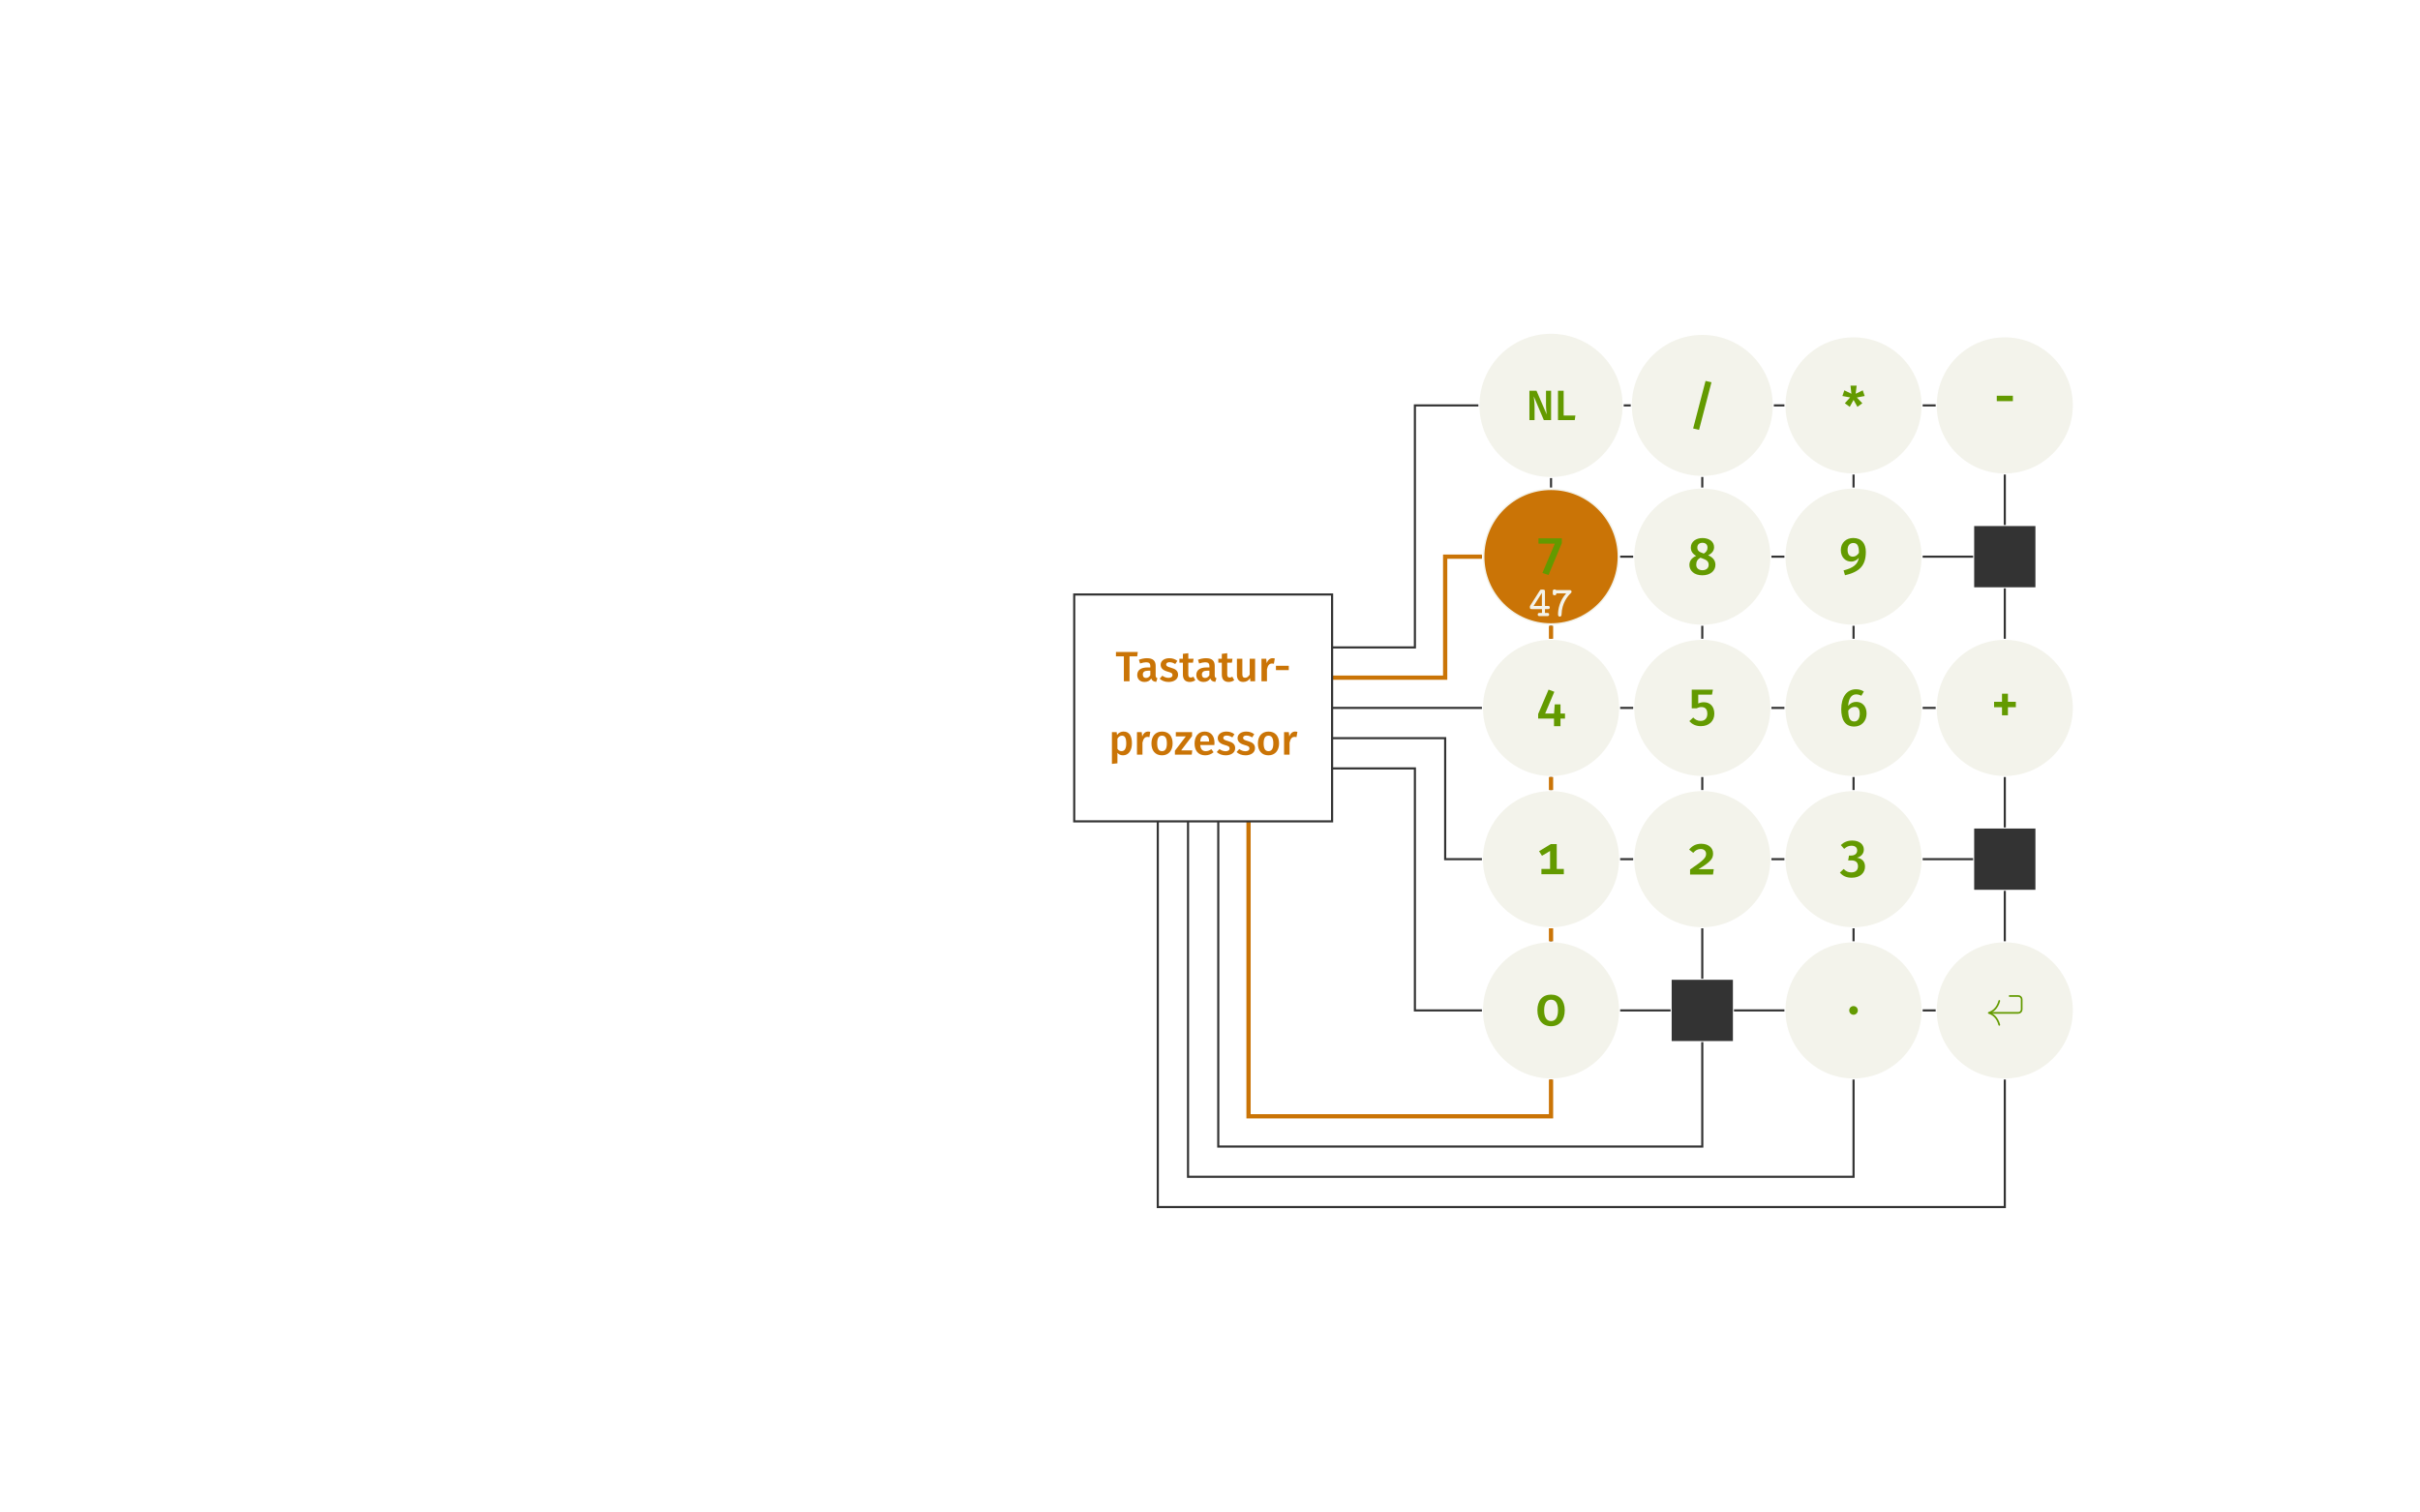 <?xml version="1.0" encoding="UTF-8"?>
<svg xmlns="http://www.w3.org/2000/svg" xmlns:xlink="http://www.w3.org/1999/xlink" width="453.54" height="283.46" viewBox="0 0 453.54 283.46">
<rect x="0" y="0" width="453.54" height="283.46" fill="#808080" stroke="none"/>
<defs>
<g>
<g id="glyph-0-0">
<path d="M 4.703 -5.5 L 3.75 -5.5 L 3.75 -2.922 C 3.75 -2.141 3.844 -1.344 3.891 -1.047 L 1.969 -5.5 L 0.641 -5.5 L 0.641 0 L 1.609 0 L 1.609 -2.25 C 1.609 -3.266 1.516 -3.969 1.453 -4.453 L 3.344 0 L 4.703 0 Z M 4.703 -5.5 "/>
</g>
<g id="glyph-0-1">
<path d="M 1.703 -5.5 L 0.641 -5.5 L 0.641 0 L 3.781 0 L 3.906 -0.859 L 1.703 -0.859 Z M 1.703 -5.5 "/>
</g>
<g id="glyph-0-2">
<path d="M 4.188 -5.5 L 0.094 -5.5 L 0.094 -4.672 L 1.578 -4.672 L 1.578 0 L 2.641 0 L 2.641 -4.672 L 4.078 -4.672 Z M 4.188 -5.5 "/>
</g>
<g id="glyph-0-3">
<path d="M 3.703 -1.109 L 3.703 -2.891 C 3.703 -3.812 3.219 -4.328 2.078 -4.328 C 1.609 -4.328 1.078 -4.234 0.562 -4.031 L 0.781 -3.344 C 1.219 -3.484 1.625 -3.562 1.906 -3.562 C 2.453 -3.562 2.703 -3.375 2.703 -2.828 L 2.703 -2.594 L 2.172 -2.594 C 0.938 -2.594 0.25 -2.094 0.25 -1.172 C 0.25 -0.422 0.766 0.125 1.609 0.125 C 2.125 0.125 2.578 -0.062 2.875 -0.516 C 3.031 -0.094 3.344 0.062 3.812 0.109 L 4.031 -0.578 C 3.812 -0.656 3.703 -0.766 3.703 -1.109 Z M 1.891 -0.625 C 1.5 -0.625 1.297 -0.859 1.297 -1.266 C 1.297 -1.75 1.625 -1.984 2.281 -1.984 L 2.703 -1.984 L 2.703 -1.141 C 2.516 -0.812 2.234 -0.625 1.891 -0.625 Z M 1.891 -0.625 "/>
</g>
<g id="glyph-0-4">
<path d="M 1.938 -4.328 C 0.969 -4.328 0.312 -3.812 0.312 -3.109 C 0.312 -2.484 0.703 -2.078 1.562 -1.828 C 2.359 -1.609 2.531 -1.5 2.531 -1.141 C 2.531 -0.828 2.234 -0.641 1.781 -0.641 C 1.344 -0.641 0.953 -0.812 0.625 -1.047 L 0.125 -0.484 C 0.516 -0.125 1.078 0.125 1.797 0.125 C 2.766 0.125 3.578 -0.344 3.578 -1.219 C 3.578 -1.969 3.094 -2.312 2.234 -2.547 C 1.516 -2.75 1.344 -2.875 1.344 -3.156 C 1.344 -3.406 1.578 -3.578 1.984 -3.578 C 2.359 -3.578 2.688 -3.453 3.047 -3.234 L 3.438 -3.828 C 3.047 -4.141 2.547 -4.328 1.938 -4.328 Z M 1.938 -4.328 "/>
</g>
<g id="glyph-0-5">
<path d="M 2.672 -0.859 C 2.484 -0.75 2.328 -0.703 2.172 -0.703 C 1.859 -0.703 1.719 -0.875 1.719 -1.281 L 1.719 -3.484 L 2.594 -3.484 L 2.703 -4.219 L 1.719 -4.219 L 1.719 -5.266 L 0.703 -5.141 L 0.703 -4.219 L 0.047 -4.219 L 0.047 -3.484 L 0.703 -3.484 L 0.703 -1.266 C 0.703 -0.359 1.141 0.109 1.969 0.125 C 2.344 0.125 2.719 0.016 3.031 -0.203 Z M 2.672 -0.859 "/>
</g>
<g id="glyph-0-6">
<path d="M 3.953 -4.219 L 2.938 -4.219 L 2.938 -1.25 C 2.719 -0.891 2.438 -0.656 2.078 -0.656 C 1.734 -0.656 1.562 -0.828 1.562 -1.312 L 1.562 -4.219 L 0.547 -4.219 L 0.547 -1.188 C 0.547 -0.375 0.953 0.125 1.719 0.125 C 2.297 0.125 2.703 -0.109 3.016 -0.594 L 3.062 0 L 3.953 0 Z M 3.953 -4.219 "/>
</g>
<g id="glyph-0-7">
<path d="M 2.672 -4.328 C 2.188 -4.328 1.781 -4 1.578 -3.391 L 1.484 -4.219 L 0.594 -4.219 L 0.594 0 L 1.625 0 L 1.625 -2.25 C 1.781 -2.953 2.047 -3.328 2.547 -3.328 C 2.703 -3.328 2.797 -3.312 2.922 -3.281 L 3.094 -4.266 C 2.969 -4.312 2.828 -4.328 2.672 -4.328 Z M 2.672 -4.328 "/>
</g>
<g id="glyph-0-8">
<path d="M 0.422 -2.094 L 2.828 -2.094 L 2.828 -2.906 L 0.422 -2.906 Z M 0.422 -2.094 "/>
</g>
<g id="glyph-0-9">
<path d="M 2.781 -4.328 C 2.328 -4.328 1.875 -4.141 1.547 -3.703 L 1.484 -4.219 L 0.594 -4.219 L 0.594 1.734 L 1.625 1.625 L 1.625 -0.344 C 1.875 -0.031 2.25 0.125 2.672 0.125 C 3.75 0.125 4.344 -0.828 4.344 -2.125 C 4.344 -3.469 3.875 -4.328 2.781 -4.328 Z M 2.391 -0.656 C 2.078 -0.656 1.812 -0.812 1.625 -1.094 L 1.625 -3 C 1.812 -3.328 2.125 -3.562 2.484 -3.562 C 2.984 -3.562 3.281 -3.172 3.281 -2.109 C 3.281 -1.094 2.953 -0.656 2.391 -0.656 Z M 2.391 -0.656 "/>
</g>
<g id="glyph-0-10">
<path d="M 2.328 -4.328 C 1.078 -4.328 0.344 -3.438 0.344 -2.109 C 0.344 -0.719 1.078 0.125 2.328 0.125 C 3.562 0.125 4.312 -0.781 4.312 -2.109 C 4.312 -3.484 3.578 -4.328 2.328 -4.328 Z M 2.328 -3.562 C 2.922 -3.562 3.234 -3.109 3.234 -2.109 C 3.234 -1.109 2.922 -0.656 2.328 -0.656 C 1.734 -0.656 1.422 -1.094 1.422 -2.109 C 1.422 -3.109 1.734 -3.562 2.328 -3.562 Z M 2.328 -3.562 "/>
</g>
<g id="glyph-0-11">
<path d="M 3.359 -4.219 L 0.312 -4.219 L 0.312 -3.422 L 2.188 -3.422 L 0.141 -0.734 L 0.141 0 L 3.297 0 L 3.391 -0.797 L 1.312 -0.797 L 3.359 -3.484 Z M 3.359 -4.219 "/>
</g>
<g id="glyph-0-12">
<path d="M 4.078 -2.203 C 4.078 -3.531 3.391 -4.328 2.219 -4.328 C 1.016 -4.328 0.344 -3.359 0.344 -2.078 C 0.344 -0.75 1.047 0.125 2.344 0.125 C 2.984 0.125 3.5 -0.109 3.906 -0.453 L 3.484 -1.031 C 3.125 -0.766 2.812 -0.656 2.438 -0.656 C 1.875 -0.656 1.484 -0.938 1.406 -1.797 L 4.047 -1.797 C 4.062 -1.906 4.078 -2.078 4.078 -2.203 Z M 3.062 -2.453 L 1.406 -2.453 C 1.453 -3.297 1.766 -3.609 2.234 -3.609 C 2.812 -3.609 3.062 -3.203 3.062 -2.5 Z M 3.062 -2.453 "/>
</g>
<g id="glyph-1-0">
<path d="M 3.203 -8.094 L 0.875 0.812 L 1.984 1.078 L 4.312 -7.844 Z M 3.203 -8.094 "/>
</g>
<g id="glyph-1-1">
<path d="M 4.297 -5.453 L 3.938 -6.516 L 2.609 -5.875 L 2.797 -7.391 L 1.641 -7.391 L 1.812 -5.875 L 0.484 -6.516 L 0.125 -5.453 L 1.578 -5.188 L 0.578 -4.094 L 1.5 -3.422 L 2.219 -4.719 L 2.938 -3.422 L 3.859 -4.094 L 2.828 -5.172 Z M 4.297 -5.453 "/>
</g>
<g id="glyph-1-2">
<path d="M 0.516 -2.609 L 3.531 -2.609 L 3.531 -3.625 L 0.516 -3.625 Z M 0.516 -2.609 "/>
</g>
<g id="glyph-1-3">
<path d="M 4.812 -5.641 L 0.438 -5.641 L 0.438 -4.656 L 3.5 -4.656 L 1.172 0.844 L 2.328 1.219 L 4.812 -4.75 Z M 4.812 -5.641 "/>
</g>
<g id="glyph-1-4">
<path d="M 3.891 -3.594 C 4.641 -3.984 5 -4.469 5 -5.109 C 5 -6.219 4 -6.828 2.828 -6.828 C 1.625 -6.828 0.641 -6.156 0.641 -5.047 C 0.641 -4.406 0.938 -3.875 1.641 -3.484 C 0.875 -3.141 0.375 -2.609 0.375 -1.781 C 0.375 -0.703 1.281 0.156 2.797 0.156 C 4.312 0.156 5.25 -0.703 5.25 -1.797 C 5.25 -2.609 4.812 -3.188 3.891 -3.594 Z M 2.828 -5.938 C 3.422 -5.938 3.766 -5.578 3.766 -5.047 C 3.766 -4.562 3.578 -4.234 3.078 -3.922 L 2.906 -3.984 C 2.219 -4.203 1.859 -4.469 1.859 -5.047 C 1.859 -5.625 2.25 -5.938 2.828 -5.938 Z M 2.828 -0.797 C 2.109 -0.797 1.656 -1.188 1.656 -1.828 C 1.656 -2.438 1.906 -2.859 2.438 -3.141 L 2.75 -3.031 C 3.641 -2.719 3.984 -2.438 3.984 -1.797 C 3.984 -1.219 3.562 -0.797 2.828 -0.797 Z M 2.828 -0.797 "/>
</g>
<g id="glyph-1-5">
<path d="M 2.734 -5.766 C 1.453 -5.766 0.406 -4.906 0.406 -3.516 C 0.406 -2.172 1.266 -1.344 2.328 -1.344 C 2.984 -1.344 3.453 -1.656 3.781 -2.047 C 3.594 -0.812 2.672 -0.125 0.922 0.312 L 1.188 1.219 C 3.875 0.594 5.094 -0.547 5.094 -3.172 C 5.094 -4.719 4.297 -5.766 2.734 -5.766 Z M 2.656 -2.266 C 2.109 -2.266 1.672 -2.625 1.672 -3.531 C 1.672 -4.359 2.078 -4.828 2.75 -4.828 C 3.484 -4.828 3.812 -4.312 3.797 -2.984 C 3.516 -2.531 3.141 -2.266 2.656 -2.266 Z M 2.656 -2.266 "/>
</g>
<g id="glyph-1-6">
<path d="M 5.406 -1.281 L 4.562 -1.281 L 4.562 -3 L 3.484 -3 L 3.359 -1.281 L 1.688 -1.281 L 3.406 -5.359 L 2.328 -5.766 L 0.375 -1.188 L 0.375 -0.344 L 3.344 -0.344 L 3.344 1.094 L 4.562 1.094 L 4.562 -0.344 L 5.406 -0.344 Z M 5.406 -1.281 "/>
</g>
<g id="glyph-1-7">
<path d="M 4.781 -5.641 L 0.812 -5.641 L 0.812 -2.141 L 1.719 -2.141 C 2.031 -2.297 2.281 -2.375 2.625 -2.375 C 3.266 -2.375 3.734 -2.047 3.734 -1.125 C 3.734 -0.266 3.266 0.219 2.484 0.219 C 1.891 0.219 1.469 -0.016 1.094 -0.422 L 0.359 0.266 C 0.875 0.828 1.547 1.203 2.516 1.203 C 4.047 1.203 5.047 0.25 5.047 -1.125 C 5.047 -2.5 4.234 -3.281 3.094 -3.281 C 2.719 -3.281 2.375 -3.203 2.031 -3.047 L 2.031 -4.703 L 4.609 -4.703 Z M 4.781 -5.641 "/>
</g>
<g id="glyph-1-8">
<path d="M 3.312 -4.469 C 2.703 -4.469 2.203 -4.25 1.781 -3.719 C 1.859 -5.062 2.375 -5.875 3.266 -5.875 C 3.656 -5.875 3.953 -5.781 4.25 -5.609 L 4.719 -6.406 C 4.344 -6.656 3.875 -6.828 3.25 -6.828 C 1.5 -6.828 0.484 -5.344 0.484 -3.094 C 0.484 -1.172 1.172 0.156 2.922 0.156 C 4.281 0.156 5.234 -0.875 5.234 -2.281 C 5.234 -3.703 4.375 -4.469 3.312 -4.469 Z M 2.938 -0.797 C 2.141 -0.797 1.812 -1.422 1.797 -2.844 C 2.094 -3.266 2.5 -3.531 3.016 -3.531 C 3.578 -3.531 3.953 -3.219 3.953 -2.266 C 3.953 -1.391 3.594 -0.797 2.938 -0.797 Z M 2.938 -0.797 "/>
</g>
<g id="glyph-1-9">
<path d="M 3.375 -5.328 L 2.266 -5.328 L 2.266 -3.812 L 0.781 -3.812 L 0.781 -2.797 L 2.266 -2.797 L 2.266 -1.281 L 3.375 -1.281 L 3.375 -2.797 L 4.859 -2.797 L 4.859 -3.812 L 3.375 -3.812 Z M 3.375 -5.328 "/>
</g>
<g id="glyph-1-10">
<path d="M 3.859 -0.984 L 3.859 -5.641 L 2.734 -5.641 L 0.547 -4.312 L 1.094 -3.453 L 2.609 -4.359 L 2.609 -0.984 L 0.984 -0.984 L 0.984 0 L 5.188 0 L 5.188 -0.984 Z M 3.859 -0.984 "/>
</g>
<g id="glyph-1-11">
<path d="M 2.594 -5.766 C 1.609 -5.766 0.906 -5.391 0.328 -4.672 L 1.094 -4.062 C 1.531 -4.578 1.953 -4.781 2.5 -4.781 C 3.094 -4.781 3.5 -4.422 3.5 -3.891 C 3.5 -3.172 3.156 -2.75 0.5 -0.938 L 0.5 0 L 4.797 0 L 4.938 -1 L 2.078 -1 C 4.5 -2.438 4.812 -3.047 4.812 -3.953 C 4.812 -4.969 3.984 -5.766 2.594 -5.766 Z M 2.594 -5.766 "/>
</g>
<g id="glyph-1-12">
<path d="M 2.547 -5.766 C 1.688 -5.766 1 -5.484 0.406 -4.922 L 1.031 -4.203 C 1.469 -4.609 1.891 -4.797 2.406 -4.797 C 3.078 -4.797 3.469 -4.469 3.469 -3.922 C 3.469 -3.312 3.016 -2.953 2.328 -2.953 L 1.938 -2.953 L 1.781 -2.047 L 2.359 -2.047 C 3.156 -2.047 3.625 -1.703 3.625 -0.938 C 3.625 -0.219 3.156 0.203 2.375 0.203 C 1.797 0.203 1.391 0.016 0.938 -0.438 L 0.234 0.234 C 0.75 0.875 1.484 1.203 2.438 1.203 C 4.031 1.203 4.938 0.297 4.938 -0.875 C 4.938 -1.938 4.266 -2.438 3.406 -2.547 C 4.188 -2.734 4.719 -3.297 4.719 -4.078 C 4.719 -4.984 3.969 -5.766 2.547 -5.766 Z M 2.547 -5.766 "/>
</g>
<g id="glyph-1-13">
<path d="M 2.797 -5.766 C 1.172 -5.766 0.234 -4.641 0.234 -2.828 C 0.234 -1 1.203 0.156 2.797 0.156 C 4.391 0.156 5.359 -1 5.359 -2.828 C 5.359 -4.641 4.406 -5.766 2.797 -5.766 Z M 2.797 -4.812 C 3.516 -4.812 4.094 -4.312 4.094 -2.828 C 4.094 -1.328 3.516 -0.812 2.797 -0.812 C 2.078 -0.812 1.5 -1.328 1.5 -2.828 C 1.5 -4.312 2.078 -4.812 2.797 -4.812 Z M 2.797 -4.812 "/>
</g>
<g id="glyph-1-14">
<path d="M 1.188 -1.469 C 0.734 -1.469 0.391 -1.109 0.391 -0.656 C 0.391 -0.219 0.734 0.156 1.188 0.156 C 1.641 0.156 2 -0.219 2 -0.656 C 2 -1.109 1.641 -1.469 1.188 -1.469 Z M 1.188 -1.469 "/>
</g>
<g id="glyph-2-0">
<path d="M 3.953 -1.609 C 3.953 -1.906 3.734 -1.906 3.578 -1.906 L 3.047 -1.906 L 3.047 -4.578 C 3.047 -4.891 2.984 -4.969 2.656 -4.969 L 2.453 -4.969 C 2.234 -4.969 2.188 -4.953 2.062 -4.766 L 0.297 -1.984 C 0.219 -1.875 0.219 -1.859 0.219 -1.688 C 0.219 -1.375 0.297 -1.312 0.594 -1.312 L 2.484 -1.312 L 2.484 -0.594 L 2.062 -0.594 C 1.906 -0.594 1.688 -0.594 1.688 -0.297 C 1.688 -0.016 1.922 0 2.062 0 L 3.453 0 C 3.609 0 3.828 -0.016 3.828 -0.297 C 3.828 -0.594 3.625 -0.594 3.453 -0.594 L 3.047 -0.594 L 3.047 -1.312 L 3.578 -1.312 C 3.734 -1.312 3.953 -1.328 3.953 -1.609 Z M 2.469 -1.906 L 0.922 -1.906 L 2.469 -4.344 Z M 2.469 -1.906 "/>
</g>
<g id="glyph-2-1">
<path d="M 3.844 -4.562 C 3.844 -4.859 3.625 -4.875 3.469 -4.875 L 0.953 -4.875 C 0.875 -4.984 0.734 -5 0.656 -5 C 0.344 -5 0.328 -4.797 0.328 -4.609 L 0.328 -4.281 C 0.328 -4.109 0.344 -3.906 0.656 -3.906 C 0.953 -3.906 0.984 -4.047 1 -4.266 L 2.844 -4.266 C 1.562 -2.859 1.312 -1.188 1.312 -0.344 C 1.312 -0.219 1.328 0.094 1.641 0.094 C 1.812 0.094 1.969 -0.016 1.969 -0.281 C 2.016 -2.469 3.172 -3.797 3.656 -4.25 C 3.828 -4.422 3.844 -4.438 3.844 -4.562 Z M 3.844 -4.562 "/>
</g>
</g>
<clipPath id="clip-0">
<path clip-rule="nonzero" d="M 0 0 L 453.539 0 L 453.539 283.461 L 0 283.461 Z M 0 0 "/>
</clipPath>
</defs>
<g clip-path="url(#clip-0)">
<path fill-rule="nonzero" fill="rgb(100%, 100%, 100%)" fill-opacity="1" d="M 0 283.461 L 453.543 283.461 L 453.543 -0.004 L 0 -0.004 Z M 0 283.461 "/>
</g>
<path fill-rule="nonzero" fill="rgb(95%, 95%, 92%)" fill-opacity="1" d="M 304.105 75.98 C 304.105 68.566 298.098 62.559 290.684 62.559 C 283.273 62.559 277.266 68.566 277.266 75.98 C 277.266 83.391 283.273 89.398 290.684 89.398 C 298.098 89.398 304.105 83.391 304.105 75.98 Z M 304.105 75.98 "/>
<g fill="rgb(38.799%, 60.399%, 0%)" fill-opacity="1">
<use xlink:href="#glyph-0-0" x="285.991" y="78.733"/>
<use xlink:href="#glyph-0-1" x="291.347" y="78.733"/>
</g>
<path fill-rule="nonzero" fill="rgb(95%, 95%, 92%)" fill-opacity="1" d="M 332.242 75.98 C 332.242 68.684 326.328 62.77 319.031 62.77 C 311.734 62.77 305.82 68.684 305.82 75.98 C 305.82 83.277 311.734 89.191 319.031 89.191 C 326.328 89.191 332.242 83.277 332.242 75.98 Z M 332.242 75.98 "/>
<g fill="rgb(38.799%, 60.399%, 0%)" fill-opacity="1">
<use xlink:href="#glyph-1-0" x="316.441" y="79.487"/>
</g>
<path fill-rule="nonzero" fill="rgb(95%, 95%, 92%)" fill-opacity="1" d="M 360.133 75.98 C 360.133 68.934 354.422 63.223 347.379 63.223 C 340.332 63.223 334.621 68.934 334.621 75.98 C 334.621 83.023 340.332 88.734 347.379 88.734 C 354.422 88.734 360.133 83.023 360.133 75.98 Z M 360.133 75.98 "/>
<g fill="rgb(38.799%, 60.399%, 0%)" fill-opacity="1">
<use xlink:href="#glyph-1-1" x="345.167" y="79.671"/>
</g>
<path fill-rule="nonzero" fill="rgb(95%, 95%, 92%)" fill-opacity="1" d="M 388.48 75.98 C 388.48 68.934 382.77 63.223 375.727 63.223 C 368.68 63.223 362.969 68.934 362.969 75.98 C 362.969 83.023 368.68 88.734 375.727 88.734 C 382.77 88.734 388.48 83.023 388.48 75.98 Z M 388.48 75.98 "/>
<g fill="rgb(38.799%, 60.399%, 0%)" fill-opacity="1">
<use xlink:href="#glyph-1-2" x="373.708" y="77.793"/>
</g>
<path fill-rule="nonzero" fill="rgb(95%, 95%, 92%)" fill-opacity="1" d="M 303.441 104.328 C 303.441 97.281 297.73 91.57 290.684 91.57 C 283.641 91.57 277.93 97.281 277.93 104.328 C 277.93 111.371 283.641 117.082 290.684 117.082 C 297.73 117.082 303.441 111.371 303.441 104.328 Z M 303.441 104.328 "/>
<g fill="rgb(38.799%, 60.399%, 0%)" fill-opacity="1">
<use xlink:href="#glyph-1-3" x="287.895" y="106.538"/>
</g>
<path fill-rule="nonzero" fill="rgb(95%, 95%, 92%)" fill-opacity="1" d="M 331.789 104.328 C 331.789 97.281 326.078 91.57 319.031 91.57 C 311.988 91.57 306.277 97.281 306.277 104.328 C 306.277 111.371 311.988 117.082 319.031 117.082 C 326.078 117.082 331.789 111.371 331.789 104.328 Z M 331.789 104.328 "/>
<g fill="rgb(38.799%, 60.399%, 0%)" fill-opacity="1">
<use xlink:href="#glyph-1-4" x="316.242" y="107.664"/>
</g>
<path fill-rule="nonzero" fill="rgb(95%, 95%, 92%)" fill-opacity="1" d="M 360.133 104.328 C 360.133 97.281 354.422 91.57 347.379 91.57 C 340.332 91.57 334.621 97.281 334.621 104.328 C 334.621 111.371 340.332 117.082 347.379 117.082 C 354.422 117.082 360.133 111.371 360.133 104.328 Z M 360.133 104.328 "/>
<g fill="rgb(38.799%, 60.399%, 0%)" fill-opacity="1">
<use xlink:href="#glyph-1-5" x="344.589" y="106.593"/>
</g>
<path fill-rule="nonzero" fill="rgb(95%, 95%, 92%)" fill-opacity="1" d="M 303.441 132.672 C 303.441 125.629 297.73 119.918 290.684 119.918 C 283.641 119.918 277.93 125.629 277.93 132.672 C 277.93 139.719 283.641 145.43 290.684 145.43 C 297.73 145.43 303.441 139.719 303.441 132.672 Z M 303.441 132.672 "/>
<g fill="rgb(38.799%, 60.399%, 0%)" fill-opacity="1">
<use xlink:href="#glyph-1-6" x="287.895" y="135.01"/>
</g>
<path fill-rule="nonzero" fill="rgb(95%, 95%, 92%)" fill-opacity="1" d="M 331.789 132.672 C 331.789 125.629 326.078 119.918 319.031 119.918 C 311.988 119.918 306.277 125.629 306.277 132.672 C 306.277 139.719 311.988 145.43 319.031 145.43 C 326.078 145.43 331.789 139.719 331.789 132.672 Z M 331.789 132.672 "/>
<g fill="rgb(38.799%, 60.399%, 0%)" fill-opacity="1">
<use xlink:href="#glyph-1-7" x="316.242" y="134.89"/>
</g>
<path fill-rule="nonzero" fill="rgb(95%, 95%, 92%)" fill-opacity="1" d="M 360.133 132.672 C 360.133 125.629 354.422 119.918 347.379 119.918 C 340.332 119.918 334.621 125.629 334.621 132.672 C 334.621 139.719 340.332 145.43 347.379 145.43 C 354.422 145.43 360.133 139.719 360.133 132.672 Z M 360.133 132.672 "/>
<g fill="rgb(38.799%, 60.399%, 0%)" fill-opacity="1">
<use xlink:href="#glyph-1-8" x="344.589" y="136.011"/>
</g>
<path fill-rule="nonzero" fill="rgb(95%, 95%, 92%)" fill-opacity="1" d="M 388.48 132.672 C 388.48 125.629 382.77 119.918 375.727 119.918 C 368.68 119.918 362.969 125.629 362.969 132.672 C 362.969 139.719 368.68 145.43 375.727 145.43 C 382.77 145.43 388.48 139.719 388.48 132.672 Z M 388.48 132.672 "/>
<g fill="rgb(38.799%, 60.399%, 0%)" fill-opacity="1">
<use xlink:href="#glyph-1-9" x="372.936" y="135.338"/>
</g>
<path fill-rule="nonzero" fill="rgb(95%, 95%, 92%)" fill-opacity="1" d="M 303.441 161.02 C 303.441 153.977 297.73 148.266 290.684 148.266 C 283.641 148.266 277.93 153.977 277.93 161.02 C 277.93 168.066 283.641 173.777 290.684 173.777 C 297.73 173.777 303.441 168.066 303.441 161.02 Z M 303.441 161.02 "/>
<g fill="rgb(38.799%, 60.399%, 0%)" fill-opacity="1">
<use xlink:href="#glyph-1-10" x="287.895" y="163.84"/>
</g>
<path fill-rule="nonzero" fill="rgb(95%, 95%, 92%)" fill-opacity="1" d="M 331.789 161.02 C 331.789 153.977 326.078 148.266 319.031 148.266 C 311.988 148.266 306.277 153.977 306.277 161.02 C 306.277 168.066 311.988 173.777 319.031 173.777 C 326.078 173.777 331.789 168.066 331.789 161.02 Z M 331.789 161.02 "/>
<g fill="rgb(38.799%, 60.399%, 0%)" fill-opacity="1">
<use xlink:href="#glyph-1-11" x="316.242" y="163.899"/>
</g>
<path fill-rule="nonzero" fill="rgb(95%, 95%, 92%)" fill-opacity="1" d="M 360.133 161.02 C 360.133 153.977 354.422 148.266 347.379 148.266 C 340.332 148.266 334.621 153.977 334.621 161.02 C 334.621 168.066 340.332 173.777 347.379 173.777 C 354.422 173.777 360.133 168.066 360.133 161.02 Z M 360.133 161.02 "/>
<g fill="rgb(38.799%, 60.399%, 0%)" fill-opacity="1">
<use xlink:href="#glyph-1-12" x="344.589" y="163.297"/>
</g>
<path fill-rule="nonzero" fill="rgb(95%, 95%, 92%)" fill-opacity="1" d="M 303.441 189.367 C 303.441 182.32 297.73 176.609 290.684 176.609 C 283.641 176.609 277.93 182.32 277.93 189.367 C 277.93 196.41 283.641 202.121 290.684 202.121 C 297.73 202.121 303.441 196.41 303.441 189.367 Z M 303.441 189.367 "/>
<g fill="rgb(38.799%, 60.399%, 0%)" fill-opacity="1">
<use xlink:href="#glyph-1-13" x="287.895" y="192.172"/>
</g>
<path fill-rule="nonzero" fill="rgb(95%, 95%, 92%)" fill-opacity="1" d="M 360.133 189.367 C 360.133 182.32 354.422 176.609 347.379 176.609 C 340.332 176.609 334.621 182.32 334.621 189.367 C 334.621 196.41 340.332 202.121 347.379 202.121 C 354.422 202.121 360.133 196.41 360.133 189.367 Z M 360.133 189.367 "/>
<g fill="rgb(38.799%, 60.399%, 0%)" fill-opacity="1">
<use xlink:href="#glyph-1-14" x="346.183" y="190.025"/>
</g>
<path fill-rule="nonzero" fill="rgb(95%, 95%, 92%)" fill-opacity="1" d="M 388.48 189.367 C 388.48 182.32 382.77 176.609 375.727 176.609 C 368.68 176.609 362.969 182.32 362.969 189.367 C 362.969 196.41 368.68 202.121 375.727 202.121 C 382.77 202.121 388.48 196.41 388.48 189.367 Z M 388.48 189.367 "/>
<path fill="none" stroke-width="0.316" stroke-linecap="butt" stroke-linejoin="miter" stroke="rgb(38.823%, 60.393%, 0%)" stroke-opacity="1" stroke-miterlimit="10" d="M 3.953 3.953 L 5.691 3.953 C 6.042 3.953 6.324 3.668 6.324 3.32 L 6.324 1.422 C 6.324 1.074 6.042 0.789 5.691 0.789 L 0.316 0.789 " transform="matrix(1, 0, 0, -1, 372.563, 190.617)"/>
<path fill="none" stroke-width="0.316" stroke-linecap="round" stroke-linejoin="round" stroke="rgb(38.823%, 60.393%, 0%)" stroke-opacity="1" stroke-miterlimit="10" d="M -1.974 2.244 C -1.615 0.896 -0.81 0.263 -0.002 0.002 C -0.81 -0.26 -1.615 -0.897 -1.974 -2.241 " transform="matrix(-1, 0, 0, 1, 372.721, 189.826)"/>
<path fill-rule="nonzero" fill="rgb(20%, 20%, 20%)" fill-opacity="1" d="M 369.988 110.066 L 381.465 110.066 L 381.465 98.59 L 369.988 98.59 Z M 369.988 110.066 "/>
<path fill-rule="nonzero" fill="rgb(20%, 20%, 20%)" fill-opacity="1" d="M 369.988 166.758 L 381.465 166.758 L 381.465 155.281 L 369.988 155.281 Z M 369.988 166.758 "/>
<path fill-rule="nonzero" fill="rgb(20%, 20%, 20%)" fill-opacity="1" d="M 313.293 195.105 L 324.77 195.105 L 324.77 183.629 L 313.293 183.629 Z M 313.293 195.105 "/>
<path fill="none" stroke-width="0.399" stroke-linecap="butt" stroke-linejoin="miter" stroke="rgb(20%, 20%, 20%)" stroke-opacity="1" stroke-miterlimit="10" d="M -0.001 12.957 L -0.001 15.39 " transform="matrix(1, 0, 0, -1, 290.685, 189.367)"/>
<path fill="none" stroke-width="0.399" stroke-linecap="butt" stroke-linejoin="miter" stroke="rgb(20%, 20%, 20%)" stroke-opacity="1" stroke-miterlimit="10" d="M -0.001 41.301 L -0.001 43.738 " transform="matrix(1, 0, 0, -1, 290.685, 189.367)"/>
<path fill="none" stroke-width="0.399" stroke-linecap="butt" stroke-linejoin="miter" stroke="rgb(20%, 20%, 20%)" stroke-opacity="1" stroke-miterlimit="10" d="M -0.001 69.648 L -0.001 72.086 " transform="matrix(1, 0, 0, -1, 290.685, 189.367)"/>
<path fill="none" stroke-width="0.399" stroke-linecap="butt" stroke-linejoin="miter" stroke="rgb(20%, 20%, 20%)" stroke-opacity="1" stroke-miterlimit="10" d="M -0.001 97.996 L -0.001 99.769 " transform="matrix(1, 0, 0, -1, 290.685, 189.367)"/>
<path fill="none" stroke-width="0.399" stroke-linecap="butt" stroke-linejoin="miter" stroke="rgb(20%, 20%, 20%)" stroke-opacity="1" stroke-miterlimit="10" d="M -0.001 -12.953 L -0.001 -19.844 L -56.693 -19.844 L -56.693 56.695 " transform="matrix(1, 0, 0, -1, 290.685, 189.367)"/>
<path fill="none" stroke-width="0.399" stroke-linecap="butt" stroke-linejoin="miter" stroke="rgb(20%, 20%, 20%)" stroke-opacity="1" stroke-miterlimit="10" d="M 28.346 5.937 L 28.346 15.39 " transform="matrix(1, 0, 0, -1, 290.685, 189.367)"/>
<path fill="none" stroke-width="0.399" stroke-linecap="butt" stroke-linejoin="miter" stroke="rgb(20%, 20%, 20%)" stroke-opacity="1" stroke-miterlimit="10" d="M 28.346 41.301 L 28.346 43.738 " transform="matrix(1, 0, 0, -1, 290.685, 189.367)"/>
<path fill="none" stroke-width="0.399" stroke-linecap="butt" stroke-linejoin="miter" stroke="rgb(20%, 20%, 20%)" stroke-opacity="1" stroke-miterlimit="10" d="M 28.346 69.648 L 28.346 72.086 " transform="matrix(1, 0, 0, -1, 290.685, 189.367)"/>
<path fill="none" stroke-width="0.399" stroke-linecap="butt" stroke-linejoin="miter" stroke="rgb(20%, 20%, 20%)" stroke-opacity="1" stroke-miterlimit="10" d="M 28.346 97.996 L 28.346 99.976 " transform="matrix(1, 0, 0, -1, 290.685, 189.367)"/>
<path fill="none" stroke-width="0.399" stroke-linecap="butt" stroke-linejoin="miter" stroke="rgb(20%, 20%, 20%)" stroke-opacity="1" stroke-miterlimit="10" d="M 28.346 -5.938 L 28.346 -25.512 L -62.365 -25.512 L -62.365 56.695 " transform="matrix(1, 0, 0, -1, 290.685, 189.367)"/>
<path fill="none" stroke-width="0.399" stroke-linecap="butt" stroke-linejoin="miter" stroke="rgb(20%, 20%, 20%)" stroke-opacity="1" stroke-miterlimit="10" d="M 56.694 12.957 L 56.694 15.39 " transform="matrix(1, 0, 0, -1, 290.685, 189.367)"/>
<path fill="none" stroke-width="0.399" stroke-linecap="butt" stroke-linejoin="miter" stroke="rgb(20%, 20%, 20%)" stroke-opacity="1" stroke-miterlimit="10" d="M 56.694 41.301 L 56.694 43.738 " transform="matrix(1, 0, 0, -1, 290.685, 189.367)"/>
<path fill="none" stroke-width="0.399" stroke-linecap="butt" stroke-linejoin="miter" stroke="rgb(20%, 20%, 20%)" stroke-opacity="1" stroke-miterlimit="10" d="M 56.694 69.648 L 56.694 72.086 " transform="matrix(1, 0, 0, -1, 290.685, 189.367)"/>
<path fill="none" stroke-width="0.399" stroke-linecap="butt" stroke-linejoin="miter" stroke="rgb(20%, 20%, 20%)" stroke-opacity="1" stroke-miterlimit="10" d="M 56.694 97.996 L 56.694 100.433 " transform="matrix(1, 0, 0, -1, 290.685, 189.367)"/>
<path fill="none" stroke-width="0.399" stroke-linecap="butt" stroke-linejoin="miter" stroke="rgb(20%, 20%, 20%)" stroke-opacity="1" stroke-miterlimit="10" d="M 56.694 -12.953 L 56.694 -31.18 L -68.033 -31.18 L -68.033 56.695 " transform="matrix(1, 0, 0, -1, 290.685, 189.367)"/>
<path fill="none" stroke-width="0.399" stroke-linecap="butt" stroke-linejoin="miter" stroke="rgb(20%, 20%, 20%)" stroke-opacity="1" stroke-miterlimit="10" d="M 85.042 12.957 L 85.042 22.41 " transform="matrix(1, 0, 0, -1, 290.685, 189.367)"/>
<path fill="none" stroke-width="0.399" stroke-linecap="butt" stroke-linejoin="miter" stroke="rgb(20%, 20%, 20%)" stroke-opacity="1" stroke-miterlimit="10" d="M 85.042 34.285 L 85.042 43.738 " transform="matrix(1, 0, 0, -1, 290.685, 189.367)"/>
<path fill="none" stroke-width="0.399" stroke-linecap="butt" stroke-linejoin="miter" stroke="rgb(20%, 20%, 20%)" stroke-opacity="1" stroke-miterlimit="10" d="M 85.042 69.648 L 85.042 79.101 " transform="matrix(1, 0, 0, -1, 290.685, 189.367)"/>
<path fill="none" stroke-width="0.399" stroke-linecap="butt" stroke-linejoin="miter" stroke="rgb(20%, 20%, 20%)" stroke-opacity="1" stroke-miterlimit="10" d="M 85.042 90.976 L 85.042 100.433 " transform="matrix(1, 0, 0, -1, 290.685, 189.367)"/>
<path fill="none" stroke-width="0.399" stroke-linecap="butt" stroke-linejoin="miter" stroke="rgb(20%, 20%, 20%)" stroke-opacity="1" stroke-miterlimit="10" d="M 85.042 -12.953 L 85.042 -36.852 L -73.701 -36.852 L -73.701 56.695 " transform="matrix(1, 0, 0, -1, 290.685, 189.367)"/>
<path fill="none" stroke-width="0.399" stroke-linecap="butt" stroke-linejoin="miter" stroke="rgb(20%, 20%, 20%)" stroke-opacity="1" stroke-miterlimit="10" d="M 12.956 -0 L 22.409 -0 " transform="matrix(1, 0, 0, -1, 290.685, 189.367)"/>
<path fill="none" stroke-width="0.399" stroke-linecap="butt" stroke-linejoin="miter" stroke="rgb(20%, 20%, 20%)" stroke-opacity="1" stroke-miterlimit="10" d="M 34.284 -0 L 43.737 -0 " transform="matrix(1, 0, 0, -1, 290.685, 189.367)"/>
<path fill="none" stroke-width="0.399" stroke-linecap="butt" stroke-linejoin="miter" stroke="rgb(20%, 20%, 20%)" stroke-opacity="1" stroke-miterlimit="10" d="M 69.647 -0 L 72.085 -0 " transform="matrix(1, 0, 0, -1, 290.685, 189.367)"/>
<path fill="none" stroke-width="0.399" stroke-linecap="butt" stroke-linejoin="miter" stroke="rgb(20%, 20%, 20%)" stroke-opacity="1" stroke-miterlimit="10" d="M -12.955 -0 L -25.513 -0 L -25.513 45.355 L -56.693 45.355 " transform="matrix(1, 0, 0, -1, 290.685, 189.367)"/>
<path fill="none" stroke-width="0.399" stroke-linecap="butt" stroke-linejoin="miter" stroke="rgb(20%, 20%, 20%)" stroke-opacity="1" stroke-miterlimit="10" d="M 12.956 28.347 L 15.393 28.347 " transform="matrix(1, 0, 0, -1, 290.685, 189.367)"/>
<path fill="none" stroke-width="0.399" stroke-linecap="butt" stroke-linejoin="miter" stroke="rgb(20%, 20%, 20%)" stroke-opacity="1" stroke-miterlimit="10" d="M 41.303 28.347 L 43.737 28.347 " transform="matrix(1, 0, 0, -1, 290.685, 189.367)"/>
<path fill="none" stroke-width="0.399" stroke-linecap="butt" stroke-linejoin="miter" stroke="rgb(20%, 20%, 20%)" stroke-opacity="1" stroke-miterlimit="10" d="M 69.647 28.347 L 79.104 28.347 " transform="matrix(1, 0, 0, -1, 290.685, 189.367)"/>
<path fill="none" stroke-width="0.399" stroke-linecap="butt" stroke-linejoin="miter" stroke="rgb(20%, 20%, 20%)" stroke-opacity="1" stroke-miterlimit="10" d="M -12.955 28.347 L -19.841 28.347 L -19.841 51.023 L -56.693 51.023 " transform="matrix(1, 0, 0, -1, 290.685, 189.367)"/>
<path fill="none" stroke-width="0.399" stroke-linecap="butt" stroke-linejoin="miter" stroke="rgb(20%, 20%, 20%)" stroke-opacity="1" stroke-miterlimit="10" d="M 12.956 56.695 L 15.393 56.695 " transform="matrix(1, 0, 0, -1, 290.685, 189.367)"/>
<path fill="none" stroke-width="0.399" stroke-linecap="butt" stroke-linejoin="miter" stroke="rgb(20%, 20%, 20%)" stroke-opacity="1" stroke-miterlimit="10" d="M 41.303 56.695 L 43.737 56.695 " transform="matrix(1, 0, 0, -1, 290.685, 189.367)"/>
<path fill="none" stroke-width="0.399" stroke-linecap="butt" stroke-linejoin="miter" stroke="rgb(20%, 20%, 20%)" stroke-opacity="1" stroke-miterlimit="10" d="M 69.647 56.695 L 72.085 56.695 " transform="matrix(1, 0, 0, -1, 290.685, 189.367)"/>
<path fill="none" stroke-width="0.399" stroke-linecap="butt" stroke-linejoin="miter" stroke="rgb(20%, 20%, 20%)" stroke-opacity="1" stroke-miterlimit="10" d="M -12.955 56.695 L -56.693 56.695 " transform="matrix(1, 0, 0, -1, 290.685, 189.367)"/>
<path fill="none" stroke-width="0.399" stroke-linecap="butt" stroke-linejoin="miter" stroke="rgb(20%, 20%, 20%)" stroke-opacity="1" stroke-miterlimit="10" d="M 12.956 85.039 L 15.393 85.039 " transform="matrix(1, 0, 0, -1, 290.685, 189.367)"/>
<path fill="none" stroke-width="0.399" stroke-linecap="butt" stroke-linejoin="miter" stroke="rgb(20%, 20%, 20%)" stroke-opacity="1" stroke-miterlimit="10" d="M 41.303 85.039 L 43.737 85.039 " transform="matrix(1, 0, 0, -1, 290.685, 189.367)"/>
<path fill="none" stroke-width="0.399" stroke-linecap="butt" stroke-linejoin="miter" stroke="rgb(20%, 20%, 20%)" stroke-opacity="1" stroke-miterlimit="10" d="M 69.647 85.039 L 79.104 85.039 " transform="matrix(1, 0, 0, -1, 290.685, 189.367)"/>
<path fill="none" stroke-width="0.399" stroke-linecap="butt" stroke-linejoin="miter" stroke="rgb(20%, 20%, 20%)" stroke-opacity="1" stroke-miterlimit="10" d="M -12.955 85.039 L -19.841 85.039 L -19.841 62.363 L -56.693 62.363 " transform="matrix(1, 0, 0, -1, 290.685, 189.367)"/>
<path fill="none" stroke-width="0.399" stroke-linecap="butt" stroke-linejoin="miter" stroke="rgb(20%, 20%, 20%)" stroke-opacity="1" stroke-miterlimit="10" d="M 13.62 113.387 L 14.936 113.387 " transform="matrix(1, 0, 0, -1, 290.685, 189.367)"/>
<path fill="none" stroke-width="0.399" stroke-linecap="butt" stroke-linejoin="miter" stroke="rgb(20%, 20%, 20%)" stroke-opacity="1" stroke-miterlimit="10" d="M 41.756 113.387 L 43.737 113.387 " transform="matrix(1, 0, 0, -1, 290.685, 189.367)"/>
<path fill="none" stroke-width="0.399" stroke-linecap="butt" stroke-linejoin="miter" stroke="rgb(20%, 20%, 20%)" stroke-opacity="1" stroke-miterlimit="10" d="M 69.647 113.387 L 72.085 113.387 " transform="matrix(1, 0, 0, -1, 290.685, 189.367)"/>
<path fill="none" stroke-width="0.399" stroke-linecap="butt" stroke-linejoin="miter" stroke="rgb(20%, 20%, 20%)" stroke-opacity="1" stroke-miterlimit="10" d="M -13.619 113.387 L -25.513 113.387 L -25.513 68.031 L -56.693 68.031 " transform="matrix(1, 0, 0, -1, 290.685, 189.367)"/>
<path fill="none" stroke-width="0.797" stroke-linecap="butt" stroke-linejoin="miter" stroke="rgb(79.199%, 45.499%, 2.399%)" stroke-opacity="1" stroke-miterlimit="10" d="M -0.001 -12.953 L -0.001 -19.844 L -56.693 -19.844 L -56.693 56.695 " transform="matrix(1, 0, 0, -1, 290.685, 189.367)"/>
<path fill="none" stroke-width="0.797" stroke-linecap="butt" stroke-linejoin="miter" stroke="rgb(79.199%, 45.499%, 2.399%)" stroke-opacity="1" stroke-miterlimit="10" d="M -12.955 85.039 L -19.841 85.039 L -19.841 62.363 L -56.693 62.363 " transform="matrix(1, 0, 0, -1, 290.685, 189.367)"/>
<path fill-rule="nonzero" fill="rgb(100%, 100%, 100%)" fill-opacity="1" stroke-width="0.399" stroke-linecap="butt" stroke-linejoin="miter" stroke="rgb(20%, 20%, 20%)" stroke-opacity="1" stroke-miterlimit="10" d="M -89.361 35.433 L -41.033 35.433 L -41.033 77.953 L -89.361 77.953 Z M -89.361 35.433 " transform="matrix(1, 0, 0, -1, 290.685, 189.367)"/>
<g fill="rgb(79.199%, 45.499%, 2.399%)" fill-opacity="1">
<use xlink:href="#glyph-0-2" x="209.049" y="127.684"/>
</g>
<g fill="rgb(79.199%, 45.499%, 2.399%)" fill-opacity="1">
<use xlink:href="#glyph-0-3" x="212.883" y="127.684"/>
<use xlink:href="#glyph-0-4" x="217.21" y="127.684"/>
<use xlink:href="#glyph-0-5" x="220.988" y="127.684"/>
</g>
<g fill="rgb(79.199%, 45.499%, 2.399%)" fill-opacity="1">
<use xlink:href="#glyph-0-3" x="223.953" y="127.684"/>
<use xlink:href="#glyph-0-5" x="228.281" y="127.684"/>
<use xlink:href="#glyph-0-6" x="231.27" y="127.684"/>
<use xlink:href="#glyph-0-7" x="235.821" y="127.684"/>
</g>
<g fill="rgb(79.199%, 45.499%, 2.399%)" fill-opacity="1">
<use xlink:href="#glyph-0-8" x="238.706" y="127.684"/>
</g>
<g fill="rgb(79.199%, 45.499%, 2.399%)" fill-opacity="1">
<use xlink:href="#glyph-0-9" x="207.794" y="141.433"/>
<use xlink:href="#glyph-0-7" x="212.488" y="141.433"/>
</g>
<g fill="rgb(79.199%, 45.499%, 2.399%)" fill-opacity="1">
<use xlink:href="#glyph-0-10" x="215.453" y="141.433"/>
</g>
<g fill="rgb(79.199%, 45.499%, 2.399%)" fill-opacity="1">
<use xlink:href="#glyph-0-11" x="220.052" y="141.433"/>
</g>
<g fill="rgb(79.199%, 45.499%, 2.399%)" fill-opacity="1">
<use xlink:href="#glyph-0-12" x="223.535" y="141.433"/>
<use xlink:href="#glyph-0-4" x="227.911" y="141.433"/>
</g>
<g fill="rgb(79.199%, 45.499%, 2.399%)" fill-opacity="1">
<use xlink:href="#glyph-0-4" x="231.625" y="141.433"/>
<use xlink:href="#glyph-0-10" x="235.402" y="141.433"/>
<use xlink:href="#glyph-0-7" x="240.057" y="141.433"/>
</g>
<path fill="none" stroke-width="0.797" stroke-linecap="butt" stroke-linejoin="miter" stroke="rgb(79.199%, 45.499%, 2.399%)" stroke-opacity="1" stroke-miterlimit="10" d="M -0.001 72.086 L -0.001 69.648 " transform="matrix(1, 0, 0, -1, 290.685, 189.367)"/>
<path fill="none" stroke-width="0.797" stroke-linecap="butt" stroke-linejoin="miter" stroke="rgb(79.199%, 45.499%, 2.399%)" stroke-opacity="1" stroke-miterlimit="10" d="M -0.001 43.738 L -0.001 41.301 " transform="matrix(1, 0, 0, -1, 290.685, 189.367)"/>
<path fill="none" stroke-width="0.797" stroke-linecap="butt" stroke-linejoin="miter" stroke="rgb(79.199%, 45.499%, 2.399%)" stroke-opacity="1" stroke-miterlimit="10" d="M -0.001 15.39 L -0.001 12.957 " transform="matrix(1, 0, 0, -1, 290.685, 189.367)"/>
<path fill-rule="nonzero" fill="rgb(79.214%, 45.49%, 2.353%)" fill-opacity="1" d="M 303.164 104.328 C 303.164 97.434 297.578 91.848 290.684 91.848 C 283.793 91.848 278.203 97.434 278.203 104.328 C 278.203 111.219 283.793 116.805 290.684 116.805 C 297.578 116.805 303.164 111.219 303.164 104.328 Z M 303.164 104.328 "/>
<g fill="rgb(38.799%, 60.399%, 0%)" fill-opacity="1">
<use xlink:href="#glyph-1-3" x="287.895" y="106.538"/>
</g>
<g fill="rgb(95%, 95%, 92%)" fill-opacity="1">
<use xlink:href="#glyph-2-0" x="286.501" y="115.468"/>
<use xlink:href="#glyph-2-1" x="290.685" y="115.468"/>
</g>
</svg>

